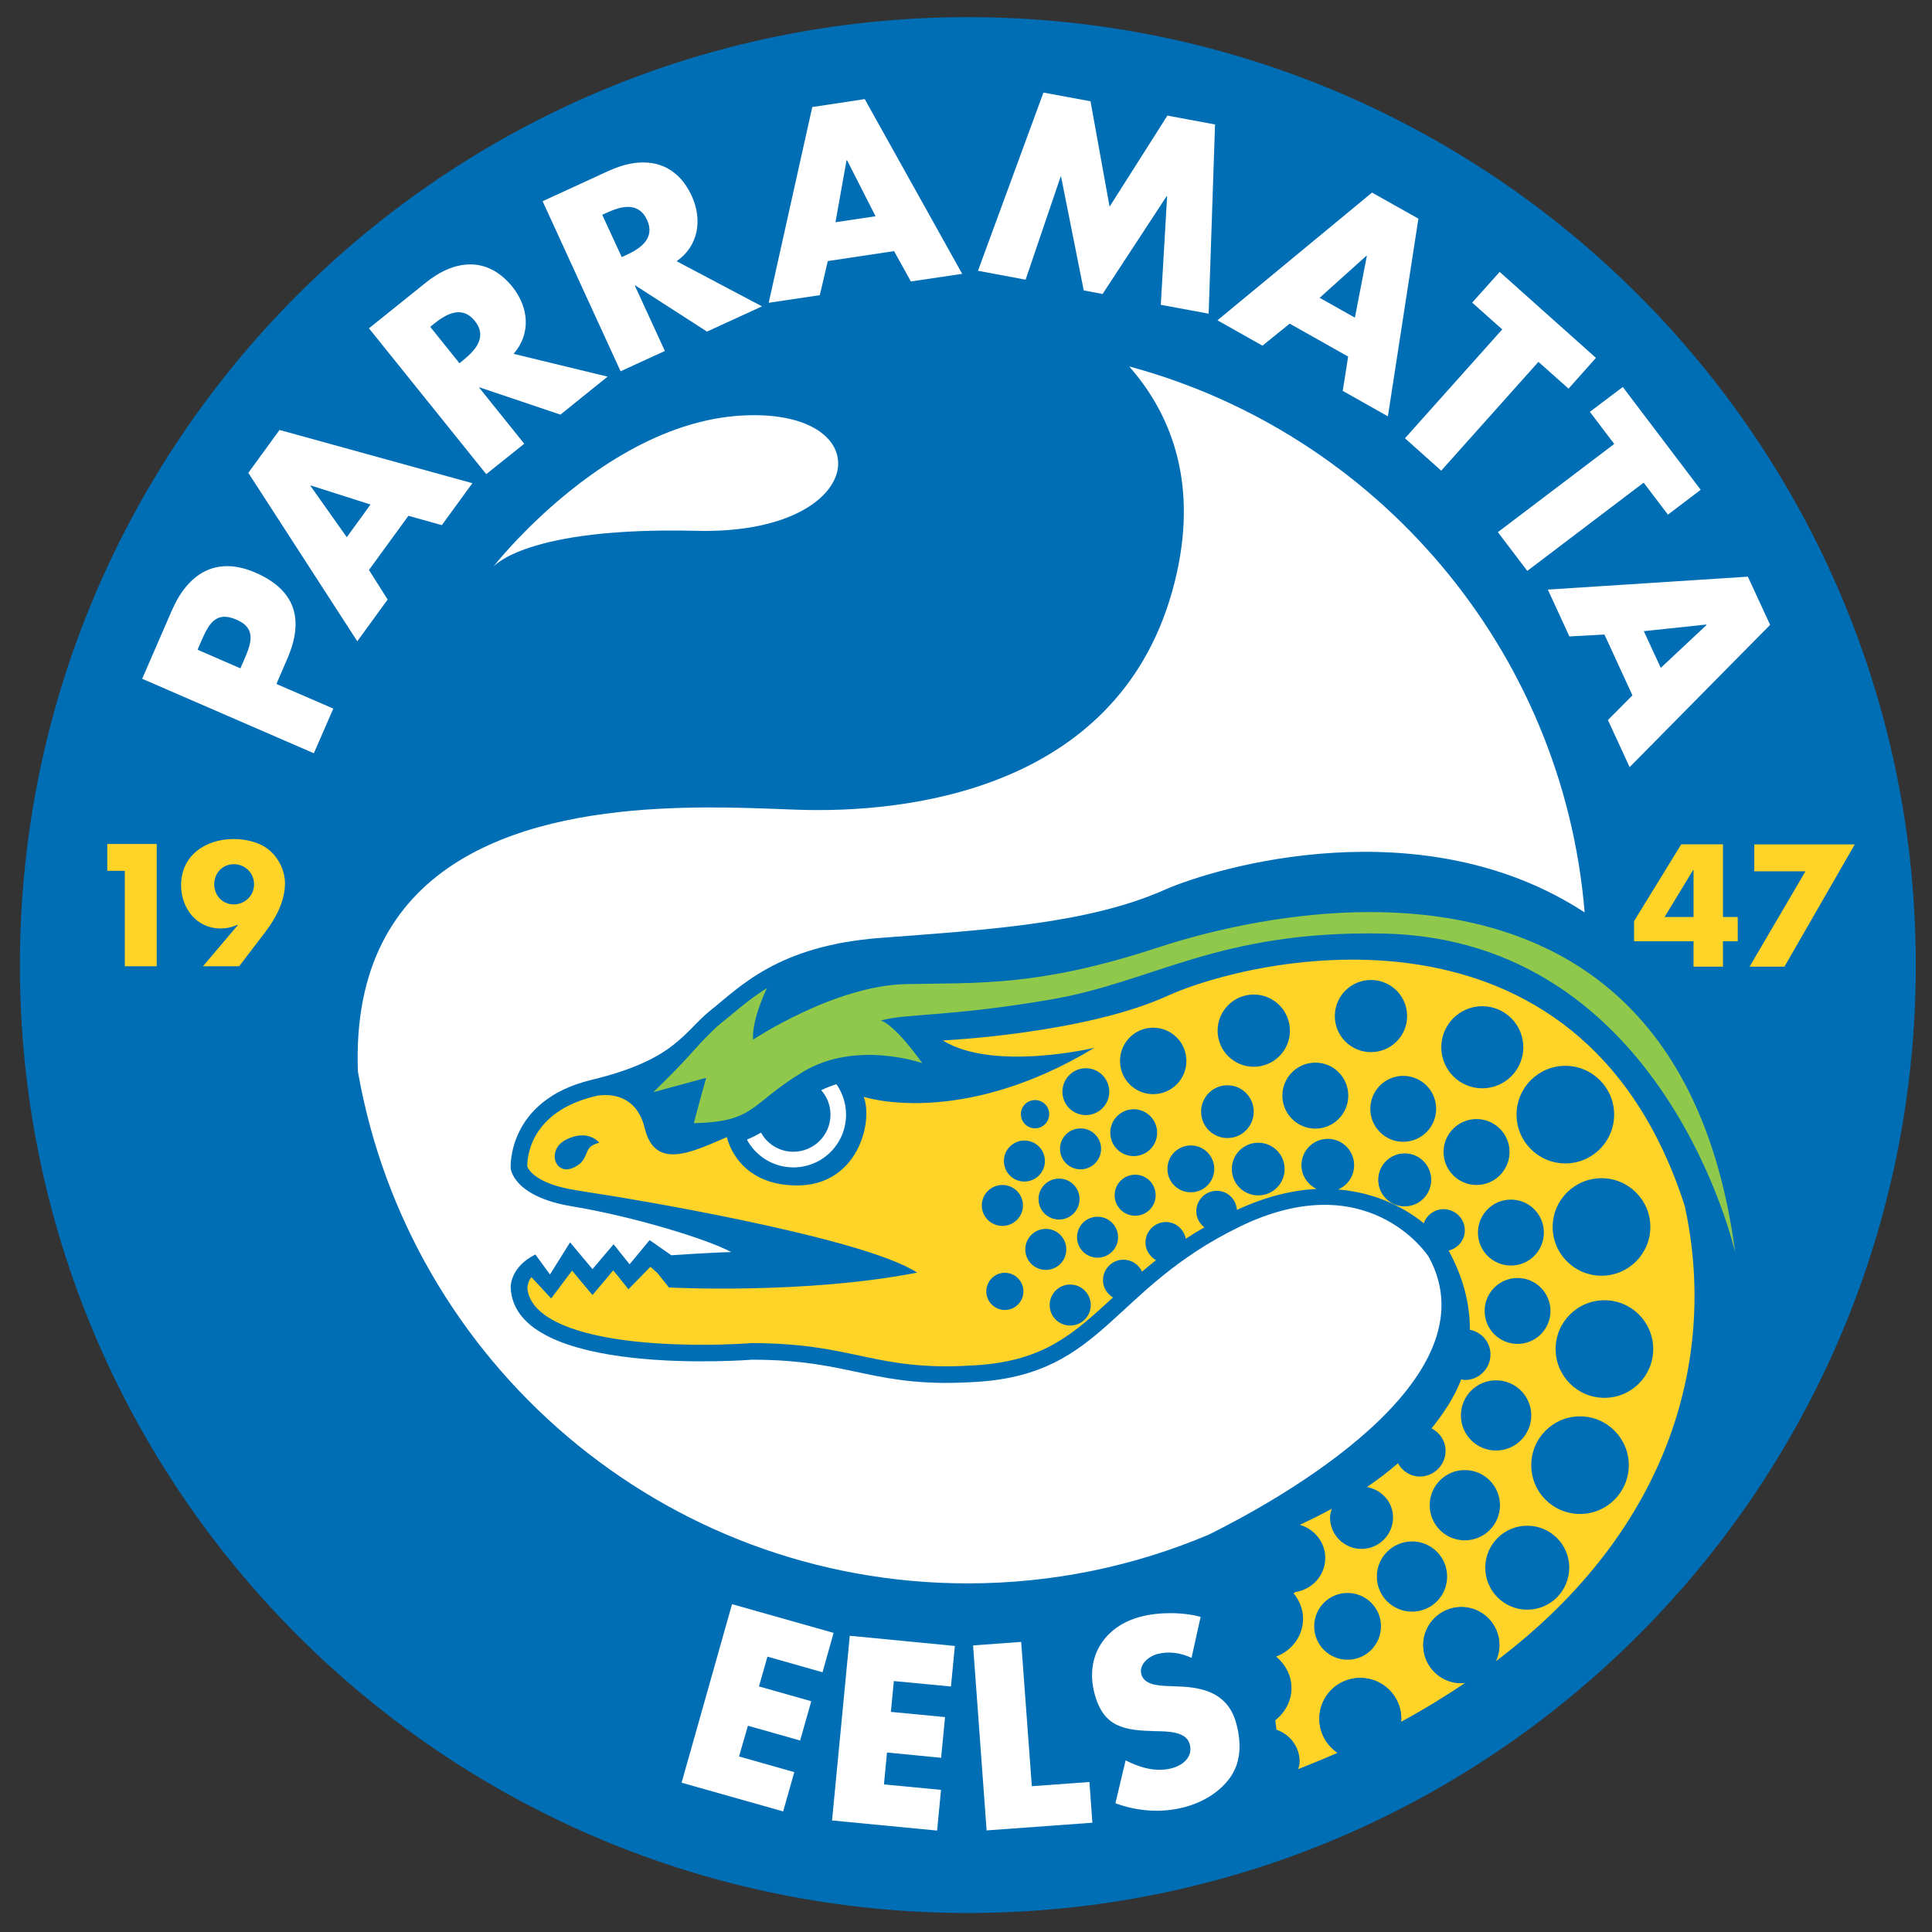 <?xml version="1.0" encoding="UTF-8" standalone="no"?>
<!-- Created with Inkscape (http://www.inkscape.org/) -->

<svg
   xmlns:dc="http://purl.org/dc/elements/1.1/"
   xmlns:cc="http://creativecommons.org/ns#"
   xmlns:rdf="http://www.w3.org/1999/02/22-rdf-syntax-ns#"
   xmlns:svg="http://www.w3.org/2000/svg"
   xmlns="http://www.w3.org/2000/svg"
   xmlns:sodipodi="http://sodipodi.sourceforge.net/DTD/sodipodi-0.dtd"
   xmlns:inkscape="http://www.inkscape.org/namespaces/inkscape"
   width="190"
   height="190"
   id="svg5326"
   version="1.1"
   inkscape:version="0.48.4 r9939"
   sodipodi:docname="New document 4">
  <rect width="100%" height="100%" fill="#333333" stroke="none"/>
  <defs
     id="defs5328">
    <clipPath
       clipPathUnits="userSpaceOnUse"
       id="clipPath624">
      <path
         inkscape:connector-curvature="0"
         d="m 0,0 841.89,0 0,595.276 L 0,595.276 0,0 z"
         id="path626" />
    </clipPath>
    <clipPath
       clipPathUnits="userSpaceOnUse"
       id="clipPath640">
      <path
         inkscape:connector-curvature="0"
         d="m 0,0 841.89,0 0,595.276 L 0,595.276 0,0 z"
         id="path642" />
    </clipPath>
    <clipPath
       clipPathUnits="userSpaceOnUse"
       id="clipPath684">
      <path
         inkscape:connector-curvature="0"
         d="m 0,0 841.89,0 0,595.276 L 0,595.276 0,0 z"
         id="path686" />
    </clipPath>
  </defs>
  <sodipodi:namedview
     id="base"
     pagecolor="#ffffff"
     bordercolor="#666666"
     borderopacity="1.0"
     inkscape:pageopacity="0.0"
     inkscape:pageshadow="2"
     inkscape:zoom="1"
     inkscape:cx="39.920013"
     inkscape:cy="15.224418"
     inkscape:document-units="px"
     inkscape:current-layer="layer1"
     showgrid="false"
     fit-margin-top="0"
     fit-margin-left="0"
     fit-margin-right="0"
     fit-margin-bottom="0"
     inkscape:window-width="1024"
     inkscape:window-height="714"
     inkscape:window-x="-4"
     inkscape:window-y="-4"
     inkscape:window-maximized="1" />
  <g
     inkscape:label="Layer 1"
     inkscape:groupmode="layer"
     id="layer1"
     transform="translate(-359.775,-357.587)">
    <g
       id="g5059"
       transform="matrix(7.654,0,0,-7.654,-943.543,4405.913)">
      <path
         inkscape:connector-curvature="0"
         d="m 182.715,528.696 c -6.727,0 -12.18,-5.453 -12.18,-12.18 0,-6.727 5.453,-12.179 12.18,-12.179 6.727,0 12.18,5.452 12.18,12.179 0,6.727 -5.453,12.18 -12.18,12.18"
         style="fill:#006eb5;fill-opacity:1;fill-rule:nonzero;stroke:none"
         id="path602" />
      <path
         inkscape:connector-curvature="0"
         d="m 191.926,513.422 c -1.345,4.178 -5.57,3.189 -6.644,2.7 -1.072,-0.489 -2.889,-0.574 -2.889,-0.574 0.651,-0.404 1.949,-0.094 1.949,-0.094 -1.732,-1.044 -2.965,-0.63 -2.965,-0.63 0.123,-0.321 -0.074,-1.139 -0.856,-1.139 -0.781,0 -0.902,0.621 -0.902,0.621 -0.444,-0.189 -0.923,-0.433 -1.055,0.113 -0.132,0.546 -0.637,0.413 -0.637,0.413 -0.846,-0.203 -0.874,-0.797 -0.873,-0.902 0.01,-0.031 0.097,-0.22 0.612,-0.304 0.123,-0.02 0.281,-0.046 0.464,-0.074 0,0 3.202,-0.511 3.934,-0.987 -1.449,-0.283 -3.19,-0.191 -3.19,-0.191 l -0.145,0.183 -0.093,0.083 -0.114,-0.117 -0.168,-0.172 -0.15,0.187 -0.046,0.056 -0.102,-0.123 -0.164,-0.194 -0.164,0.195 -0.098,0.119 -0.269,-0.358 -0.253,0.273 c -0.046,-0.046 -0.049,-0.122 -0.053,-0.136 0.033,-0.459 0.869,-0.732 2.247,-0.732 0.36,0 0.619,0.02 0.622,0.021 l 0.009,0 0.008,0 c 0.628,0 1.016,-0.082 1.389,-0.162 0.331,-0.07 0.642,-0.136 1.109,-0.136 0.125,0 0.26,0.006 0.401,0.015 0.858,0.06 1.228,0.4 1.74,0.87 -0.076,0.046 -0.129,0.127 -0.129,0.222 0,0.146 0.119,0.263 0.263,0.263 0.107,0 0.198,-0.064 0.239,-0.154 0.057,0.05 0.118,0.099 0.179,0.148 -0.078,0.046 -0.135,0.128 -0.135,0.226 0,0.145 0.118,0.264 0.263,0.264 0.128,0 0.23,-0.093 0.255,-0.215 0.075,0.05 0.156,0.099 0.239,0.147 -0.062,0.048 -0.104,0.12 -0.104,0.205 0,0.145 0.117,0.264 0.263,0.264 0.139,0 0.249,-0.108 0.259,-0.245 0.352,0.163 0.695,0.253 1.025,0.269 -0.114,0.054 -0.196,0.17 -0.196,0.305 0,0.187 0.152,0.339 0.339,0.339 0.187,0 0.338,-0.152 0.338,-0.339 0,-0.141 -0.085,-0.26 -0.206,-0.312 0.505,-0.041 0.872,-0.248 1.101,-0.434 0.037,0.105 0.136,0.181 0.253,0.181 0.152,0 0.274,-0.121 0.274,-0.272 0,-0.127 -0.089,-0.23 -0.208,-0.26 0.187,-0.341 0.274,-0.682 0.273,-1.017 0.15,-0.031 0.265,-0.158 0.265,-0.317 0,-0.182 -0.148,-0.329 -0.33,-0.329 -0.017,0 -0.032,0.007 -0.048,0.009 -0.003,-0.009 -0.004,-0.018 -0.008,-0.027 -0.09,-0.221 -0.222,-0.418 -0.371,-0.603 0.106,-0.056 0.18,-0.162 0.18,-0.289 0,-0.182 -0.149,-0.33 -0.33,-0.33 -0.124,0 -0.225,0.07 -0.282,0.17 -0.129,-0.111 -0.262,-0.213 -0.398,-0.305 0.189,-0.035 0.335,-0.193 0.335,-0.391 0,-0.223 -0.182,-0.404 -0.405,-0.404 -0.224,0 -0.405,0.181 -0.405,0.404 0,0.04 0.012,0.076 0.023,0.112 -0.143,-0.079 -0.279,-0.145 -0.411,-0.206 0.187,-0.055 0.327,-0.222 0.327,-0.426 0,-0.226 -0.168,-0.405 -0.385,-0.439 -0.007,-0.005 -0.016,-0.009 -0.022,-0.015 0.072,-0.09 0.122,-0.2 0.122,-0.325 0,-0.226 -0.146,-0.414 -0.346,-0.488 0.117,-0.099 0.197,-0.241 0.197,-0.405 0,-0.17 -0.084,-0.315 -0.208,-0.414 l 0.015,-0.121 c 0.174,-0.06 0.298,-0.219 0.298,-0.413 0,-0.033 -0.011,-0.062 -0.018,-0.093 0.174,0.069 0.349,0.14 0.513,0.213 -0.143,0.094 -0.242,0.248 -0.242,0.432 0,0.291 0.235,0.526 0.526,0.526 0.291,0 0.527,-0.235 0.527,-0.526 0,-0.014 -0.006,-0.026 -0.008,-0.04 0.302,0.163 0.579,0.334 0.842,0.511 -0.022,-0.003 -0.04,-0.013 -0.063,-0.013 -0.27,0 -0.489,0.219 -0.489,0.489 0,0.27 0.219,0.49 0.489,0.49 0.272,0 0.49,-0.22 0.49,-0.49 0,-0.076 -0.02,-0.146 -0.052,-0.211 2.296,1.729 2.845,3.965 2.433,5.855 m -3.597,-0.004 c -0.189,0 -0.339,0.151 -0.339,0.339 0,0.187 0.15,0.338 0.339,0.338 0.187,0 0.338,-0.151 0.338,-0.338 0,-0.188 -0.151,-0.339 -0.338,-0.339"
         style="fill:#ffd327;fill-opacity:1;fill-rule:nonzero;stroke:none"
         id="path606" />
      <path
         inkscape:connector-curvature="0"
         d="m 176.632,521.653 0.028,0.034 c 0.066,0.08 0.204,0.24 0.398,0.433 l 0,10e-4 c 0.057,0.057 0.117,0.112 0.175,0.168 0.589,0.547 1.539,1.243 2.611,1.29 1.779,0.079 1.599,-1.536 -0.614,-1.483 -2.213,0.054 -2.616,-0.466 -2.616,-0.466 0,0 0.006,0.008 0.018,0.023"
         style="fill:#ffffff;fill-opacity:1;fill-rule:nonzero;stroke:none"
         id="path610" />
      <path
         inkscape:connector-curvature="0"
         d="m 176.841,513.905 c 0,0 0.026,-0.364 0.791,-0.489 0.765,-0.126 1.729,-0.417 2.042,-0.587 -0.257,-0.006 -0.769,-0.041 -0.769,-0.041 l -0.279,0.195 -0.257,-0.311 -0.206,0.257 -0.271,-0.319 -0.288,0.344 -0.258,-0.413 -0.188,0.257 c -0.327,-0.163 -0.317,-0.42 -0.317,-0.42 0.038,-1.177 3.1,-0.932 3.1,-0.932 1.317,0 1.549,-0.377 2.914,-0.283 1.607,0.111 1.703,1.186 3.346,1.989 1.644,0.803 2.415,-0.349 2.438,-0.389 0.858,-1.579 -1.938,-3.123 -2.827,-3.564 -0.952,-0.403 -1.999,-0.627 -3.099,-0.627 -3.923,0 -7.182,2.841 -7.835,6.577 l 0,0.002 0,-0.002 c -0.101,2.69 2.077,3.276 3.862,3.375 0.794,0.044 1.51,-0.007 1.916,-0.015 1.48,-0.025 4.14,0.351 4.742,3.037 0.277,1.237 -0.111,2.096 -0.61,2.662 3.18,-0.857 5.573,-3.636 5.852,-7.015 -2.078,1.357 -4.719,0.591 -5.405,0.287 -0.991,-0.439 -2.333,-0.514 -3.65,-0.615 -1.319,-0.1 -1.808,-0.639 -2.165,-0.921 -0.357,-0.282 -0.452,-0.641 -1.543,-0.903 -1.092,-0.264 -1.036,-1.136 -1.036,-1.136"
         style="fill:#ffffff;fill-opacity:1;fill-rule:nonzero;stroke:none"
         id="path614" />
      <g
         transform="translate(177.058,522.12)"
         id="g616">
        <path
           id="path618"
           style="fill:#006eb5;fill-opacity:1;fill-rule:nonzero;stroke:none"
           d="m 0,0 0.176,0.169 0,0.001 L 0,0 z"
           inkscape:connector-curvature="0" />
      </g>
      <g
         id="g620">
        <g
           clip-path="url(#clipPath624)"
           id="g622">
          <g
             transform="translate(172.106,520.195)"
             id="g628">
            <path
               id="path630"
               style="fill:#ffffff;fill-opacity:1;fill-rule:nonzero;stroke:none"
               d="M 0,0 0.381,0.877 C 0.587,1.351 0.948,1.583 1.455,1.364 1.975,1.138 2.082,0.758 1.865,0.258 L 1.725,-0.067 2.456,-0.383 2.206,-0.957 0,0 z M 1.262,0.134 1.304,0.23 C 1.394,0.438 1.482,0.643 1.213,0.759 0.936,0.88 0.85,0.691 0.753,0.469 L 0.712,0.373 1.262,0.134 z"
               inkscape:connector-curvature="0" />
          </g>
        </g>
      </g>
      <g
         transform="translate(175.02,521.593)"
         id="g632">
        <path
           id="path634"
           style="fill:#ffffff;fill-opacity:1;fill-rule:nonzero;stroke:none"
           d="M 0,0 0.24,-0.38 -0.15,-0.916 -1.55,1.248 -1.149,1.799 1.329,1.115 0.936,0.576 0.507,0.696 0,0 z m -0.748,1.086 -0.004,-0.005 0.467,-0.66 0.305,0.42 -0.768,0.245 z"
           inkscape:connector-curvature="0" />
      </g>
      <g
         id="g636">
        <g
           clip-path="url(#clipPath640)"
           id="g638">
          <g
             transform="translate(178.086,524.077)"
             id="g644">
            <path
               id="path646"
               style="fill:#ffffff;fill-opacity:1;fill-rule:nonzero;stroke:none"
               d="m 0,0 -0.606,-0.488 -1.041,0.351 -0.004,-0.003 0.58,-0.722 -0.488,-0.391 -1.507,1.874 0.729,0.586 c 0.369,0.298 0.792,0.347 1.115,-0.054 0.207,-0.258 0.243,-0.597 0.015,-0.86 L 0,0 z m -1.903,0.172 0.047,0.039 c 0.159,0.128 0.314,0.301 0.15,0.505 C -1.87,0.92 -2.073,0.806 -2.232,0.678 L -2.279,0.64 -1.903,0.172 z"
               inkscape:connector-curvature="0" />
          </g>
          <g
             transform="translate(180.07,524.98)"
             id="g648">
            <path
               id="path650"
               style="fill:#ffffff;fill-opacity:1;fill-rule:nonzero;stroke:none"
               d="m 0,0 -0.707,-0.324 -0.921,0.593 -0.006,-0.002 0.386,-0.84 -0.569,-0.261 -1.002,2.185 0.849,0.39 C -1.538,1.939 -1.117,1.884 -0.902,1.417 -0.765,1.116 -0.813,0.778 -1.097,0.58 L 0,0 z m -1.802,0.633 0.055,0.025 c 0.186,0.085 0.378,0.216 0.27,0.453 -0.109,0.237 -0.334,0.177 -0.519,0.091 L -2.053,1.177 -1.802,0.633 z"
               inkscape:connector-curvature="0" />
          </g>
        </g>
      </g>
      <g
         transform="translate(180.915,525.562)"
         id="g652">
        <path
           id="path654"
           style="fill:#ffffff;fill-opacity:1;fill-rule:nonzero;stroke:none"
           d="M 0,0 -0.102,-0.438 -0.759,-0.536 -0.199,1.979 0.475,2.081 1.727,-0.164 1.068,-0.262 0.852,0.128 0,0 z M 0.248,1.295 0.241,1.294 0.099,0.499 0.614,0.576 0.248,1.295 z"
           inkscape:connector-curvature="0" />
      </g>
      <g
         transform="translate(183.686,527.727)"
         id="g656">
        <path
           id="path658"
           style="fill:#ffffff;fill-opacity:1;fill-rule:nonzero;stroke:none"
           d="M 0,0 0.605,-0.112 0.85,-1.466 1.593,-0.296 2.205,-0.41 2.123,-2.841 1.508,-2.727 1.589,-1.334 1.582,-1.333 0.76,-2.588 0.518,-2.542 0.227,-1.081 0.221,-1.08 -0.229,-2.404 -0.841,-2.29 0,0 z"
           inkscape:connector-curvature="0" />
      </g>
      <g
         transform="translate(186.85,524.758)"
         id="g660">
        <path
           id="path662"
           style="fill:#ffffff;fill-opacity:1;fill-rule:nonzero;stroke:none"
           d="M 0,0 -0.35,-0.283 -0.928,0.043 1.058,1.684 1.654,1.349 1.262,-1.191 0.682,-0.864 0.751,-0.423 0,0 z M 0.991,0.868 0.986,0.872 0.385,0.332 0.838,0.077 0.991,0.868 z"
           inkscape:connector-curvature="0" />
      </g>
      <g
         transform="translate(188.797,522.869)"
         id="g664">
        <path
           id="path666"
           style="fill:#ffffff;fill-opacity:1;fill-rule:nonzero;stroke:none"
           d="M 0,0 -0.466,0.416 0.784,1.815 0.398,2.159 0.751,2.554 1.988,1.449 1.636,1.054 1.249,1.398 0,0 z"
           inkscape:connector-curvature="0" />
      </g>
      <g
         transform="translate(189.903,521.581)"
         id="g668">
        <path
           id="path670"
           style="fill:#ffffff;fill-opacity:1;fill-rule:nonzero;stroke:none"
           d="M 0,0 -0.378,0.498 1.117,1.631 0.804,2.044 1.227,2.363 2.228,1.042 1.807,0.723 1.495,1.134 0,0 z"
           inkscape:connector-curvature="0" />
      </g>
      <g
         transform="translate(190.894,520.764)"
         id="g672">
        <path
           id="path674"
           style="fill:#ffffff;fill-opacity:1;fill-rule:nonzero;stroke:none"
           d="M 0,0 -0.45,-0.025 -0.727,0.577 1.843,0.743 2.129,0.124 0.324,-1.704 0.045,-1.099 0.36,-0.782 0,0 z M 1.312,0.122 1.309,0.128 0.506,0.043 0.724,-0.429 1.312,0.122 z"
           inkscape:connector-curvature="0" />
      </g>
      <g
         transform="translate(171.658,518.072)"
         id="g676">
        <path
           id="path678"
           style="fill:#ffd327;fill-opacity:1;fill-rule:nonzero;stroke:none"
           d="m 0,0 0,-0.345 0.225,0 0,-1.226 0.41,0 L 0.635,0 0,0 z"
           inkscape:connector-curvature="0" />
      </g>
      <g
         id="g680">
        <g
           clip-path="url(#clipPath684)"
           id="g682">
          <g
             transform="translate(172.887,516.501)"
             id="g688">
            <path
               id="path690"
               style="fill:#ffd327;fill-opacity:1;fill-rule:nonzero;stroke:none"
               d="M 0,0 0.449,0.53 0.445,0.534 C 0.373,0.502 0.307,0.486 0.224,0.486 c -0.31,0 -0.505,0.265 -0.505,0.555 0,0.386 0.317,0.594 0.675,0.594 C 0.547,1.635 0.722,1.597 0.843,1.5 0.97,1.398 1.054,1.231 1.054,1.066 1.054,0.838 0.937,0.619 0.801,0.44 L 0.465,0 0,0 z m 0.145,1.053 c 0,-0.144 0.107,-0.258 0.252,-0.258 0.143,0 0.26,0.114 0.26,0.258 0,0.145 -0.117,0.259 -0.26,0.259 -0.145,0 -0.252,-0.114 -0.252,-0.259"
               inkscape:connector-curvature="0" />
          </g>
          <g
             transform="translate(178.673,514.883)"
             id="g692">
            <path
               id="path694"
               style="fill:#90c84b;fill-opacity:1;fill-rule:nonzero;stroke:none"
               d="m 0,0 c 0.452,0.439 0.493,0.517 0.673,0.7 0.068,0.069 0.131,0.135 0.205,0.193 0.044,0.034 0.087,0.071 0.135,0.11 0.125,0.104 0.267,0.222 0.448,0.335 0,0 -0.197,-0.399 -0.179,-0.663 0,0 1.045,0.696 1.967,0.714 0.922,0.02 1.693,-0.037 3.238,0.471 1.543,0.509 6.681,1.656 7.415,-3.924 0,0 -0.904,4.038 -4.536,4.103 C 7.258,2.076 6.43,1.418 5.113,1.192 3.796,0.965 3.222,1.013 2.921,0.919 c 0,0 0.14,0 0.536,-0.546 0,0 -0.848,0.302 -1.535,-0.112 C 1.236,-0.153 1.32,-0.38 0.521,-0.398 c 0,0 0.084,0.32 0.159,0.583 L 0,0 z"
               inkscape:connector-curvature="0" />
          </g>
          <g
             transform="translate(188.873,508.66)"
             id="g696">
            <path
               id="path698"
               style="fill:#006eb5;fill-opacity:1;fill-rule:nonzero;stroke:none"
               d="m 0,0 c 0,-0.25 -0.201,-0.451 -0.451,-0.451 -0.25,0 -0.452,0.201 -0.452,0.451 0,0.249 0.202,0.451 0.452,0.451 C -0.201,0.451 0,0.249 0,0"
               inkscape:connector-curvature="0" />
          </g>
          <g
             transform="translate(189.552,509.576)"
             id="g700">
            <path
               id="path702"
               style="fill:#006eb5;fill-opacity:1;fill-rule:nonzero;stroke:none"
               d="m 0,0 c 0,-0.25 -0.203,-0.451 -0.452,-0.451 -0.25,0 -0.451,0.201 -0.451,0.451 0,0.25 0.201,0.452 0.451,0.452 C -0.203,0.452 0,0.25 0,0"
               inkscape:connector-curvature="0" />
          </g>
          <g
             transform="translate(189.954,510.73)"
             id="g704">
            <path
               id="path706"
               style="fill:#006eb5;fill-opacity:1;fill-rule:nonzero;stroke:none"
               d="m 0,0 c 0,-0.249 -0.203,-0.451 -0.453,-0.451 -0.249,0 -0.451,0.202 -0.451,0.451 0,0.25 0.202,0.451 0.451,0.451 C -0.203,0.451 0,0.25 0,0"
               inkscape:connector-curvature="0" />
          </g>
          <g
             transform="translate(190.201,512.072)"
             id="g708">
            <path
               id="path710"
               style="fill:#006eb5;fill-opacity:1;fill-rule:nonzero;stroke:none"
               d="m 0,0 c 0,-0.233 -0.19,-0.423 -0.424,-0.423 -0.233,0 -0.422,0.19 -0.422,0.423 0,0.234 0.189,0.424 0.422,0.424 C -0.19,0.424 0,0.234 0,0"
               inkscape:connector-curvature="0" />
          </g>
          <g
             transform="translate(190.116,513.08)"
             id="g712">
            <path
               id="path714"
               style="fill:#006eb5;fill-opacity:1;fill-rule:nonzero;stroke:none"
               d="m 0,0 c 0,-0.235 -0.189,-0.424 -0.423,-0.424 -0.235,0 -0.424,0.189 -0.424,0.424 0,0.233 0.189,0.423 0.424,0.423 C -0.189,0.423 0,0.233 0,0"
               inkscape:connector-curvature="0" />
          </g>
          <g
             transform="translate(189.675,514.115)"
             id="g716">
            <path
               id="path718"
               style="fill:#006eb5;fill-opacity:1;fill-rule:nonzero;stroke:none"
               d="m 0,0 c 0,-0.234 -0.191,-0.424 -0.424,-0.424 -0.234,0 -0.424,0.19 -0.424,0.424 0,0.234 0.19,0.423 0.424,0.423 C -0.191,0.423 0,0.234 0,0"
               inkscape:connector-curvature="0" />
          </g>
          <g
             transform="translate(188.732,514.669)"
             id="g720">
            <path
               id="path722"
               style="fill:#006eb5;fill-opacity:1;fill-rule:nonzero;stroke:none"
               d="m 0,0 c 0,-0.233 -0.189,-0.423 -0.424,-0.423 -0.233,0 -0.422,0.19 -0.422,0.423 0,0.234 0.189,0.424 0.422,0.424 C -0.189,0.424 0,0.234 0,0"
               inkscape:connector-curvature="0" />
          </g>
          <g
             transform="translate(187.603,514.839)"
             id="g724">
            <path
               id="path726"
               style="fill:#006eb5;fill-opacity:1;fill-rule:nonzero;stroke:none"
               d="m 0,0 c 0,-0.233 -0.189,-0.424 -0.423,-0.424 -0.234,0 -0.424,0.191 -0.424,0.424 0,0.234 0.19,0.424 0.424,0.424 C -0.189,0.424 0,0.234 0,0"
               inkscape:connector-curvature="0" />
          </g>
          <g
             transform="translate(186.388,514.633)"
             id="g728">
            <path
               id="path730"
               style="fill:#006eb5;fill-opacity:1;fill-rule:nonzero;stroke:none"
               d="m 0,0 c 0,-0.188 -0.151,-0.339 -0.338,-0.339 -0.187,0 -0.338,0.151 -0.338,0.339 0,0.187 0.151,0.339 0.338,0.339 C -0.151,0.339 0,0.187 0,0"
               inkscape:connector-curvature="0" />
          </g>
          <g
             transform="translate(185.147,514.363)"
             id="g732">
            <path
               id="path734"
               style="fill:#006eb5;fill-opacity:1;fill-rule:nonzero;stroke:none"
               d="m 0,0 c 0,-0.167 -0.135,-0.301 -0.301,-0.301 -0.167,0 -0.301,0.134 -0.301,0.301 0,0.166 0.134,0.301 0.301,0.301 C -0.135,0.301 0,0.166 0,0"
               inkscape:connector-curvature="0" />
          </g>
          <g
             transform="translate(185.881,513.898)"
             id="g736">
            <path
               id="path738"
               style="fill:#006eb5;fill-opacity:1;fill-rule:nonzero;stroke:none"
               d="m 0,0 c 0,-0.167 -0.134,-0.301 -0.301,-0.301 -0.167,0 -0.301,0.134 -0.301,0.301 0,0.166 0.134,0.301 0.301,0.301 C -0.134,0.301 0,0.166 0,0"
               inkscape:connector-curvature="0" />
          </g>
          <g
             transform="translate(184.532,514.889)"
             id="g740">
            <path
               id="path742"
               style="fill:#006eb5;fill-opacity:1;fill-rule:nonzero;stroke:none"
               d="m 0,0 c 0,-0.166 -0.135,-0.3 -0.301,-0.3 -0.167,0 -0.301,0.134 -0.301,0.3 0,0.167 0.134,0.302 0.301,0.302 C -0.135,0.302 0,0.167 0,0"
               inkscape:connector-curvature="0" />
          </g>
          <g
             transform="translate(183.76,514.601)"
             id="g744">
            <path
               id="path746"
               style="fill:#006eb5;fill-opacity:1;fill-rule:nonzero;stroke:none"
               d="m 0,0 c 0,-0.1 -0.08,-0.182 -0.182,-0.182 -0.1,0 -0.182,0.082 -0.182,0.182 0,0.1 0.082,0.181 0.182,0.181 C -0.08,0.181 0,0.1 0,0"
               inkscape:connector-curvature="0" />
          </g>
          <g
             transform="translate(184.427,514.155)"
             id="g748">
            <path
               id="path750"
               style="fill:#006eb5;fill-opacity:1;fill-rule:nonzero;stroke:none"
               d="m 0,0 c 0,-0.145 -0.119,-0.263 -0.264,-0.263 -0.146,0 -0.264,0.118 -0.264,0.263 0,0.146 0.118,0.263 0.264,0.263 C -0.119,0.263 0,0.146 0,0"
               inkscape:connector-curvature="0" />
          </g>
          <g
             transform="translate(185.128,513.559)"
             id="g752">
            <path
               id="path754"
               style="fill:#006eb5;fill-opacity:1;fill-rule:nonzero;stroke:none"
               d="m 0,0 c 0,-0.146 -0.117,-0.263 -0.263,-0.263 -0.146,0 -0.264,0.117 -0.264,0.263 0,0.146 0.118,0.264 0.264,0.264 C -0.117,0.264 0,0.146 0,0"
               inkscape:connector-curvature="0" />
          </g>
          <g
             transform="translate(184.645,513.02)"
             id="g756">
            <path
               id="path758"
               style="fill:#006eb5;fill-opacity:1;fill-rule:nonzero;stroke:none"
               d="m 0,0 c 0,-0.146 -0.118,-0.263 -0.263,-0.263 -0.147,0 -0.264,0.117 -0.264,0.263 0,0.145 0.117,0.263 0.264,0.263 C -0.118,0.263 0,0.145 0,0"
               inkscape:connector-curvature="0" />
          </g>
          <g
             transform="translate(184.15,513.51)"
             id="g760">
            <path
               id="path762"
               style="fill:#006eb5;fill-opacity:1;fill-rule:nonzero;stroke:none"
               d="m 0,0 c 0,-0.146 -0.118,-0.263 -0.263,-0.263 -0.146,0 -0.264,0.117 -0.264,0.263 0,0.146 0.118,0.263 0.264,0.263 C -0.118,0.263 0,0.146 0,0"
               inkscape:connector-curvature="0" />
          </g>
          <g
             transform="translate(183.705,513.999)"
             id="g764">
            <path
               id="path766"
               style="fill:#006eb5;fill-opacity:1;fill-rule:nonzero;stroke:none"
               d="m 0,0 c 0,-0.146 -0.118,-0.264 -0.264,-0.264 -0.145,0 -0.263,0.118 -0.263,0.264 0,0.146 0.118,0.263 0.263,0.263 C -0.118,0.263 0,0.146 0,0"
               inkscape:connector-curvature="0" />
          </g>
          <g
             transform="translate(183.423,513.428)"
             id="g768">
            <path
               id="path770"
               style="fill:#006eb5;fill-opacity:1;fill-rule:nonzero;stroke:none"
               d="m 0,0 c 0,-0.146 -0.119,-0.263 -0.264,-0.263 -0.146,0 -0.265,0.117 -0.265,0.263 0,0.146 0.119,0.263 0.265,0.263 C -0.119,0.263 0,0.146 0,0"
               inkscape:connector-curvature="0" />
          </g>
          <g
             transform="translate(183.98,512.863)"
             id="g772">
            <path
               id="path774"
               style="fill:#006eb5;fill-opacity:1;fill-rule:nonzero;stroke:none"
               d="m 0,0 c 0,-0.146 -0.117,-0.263 -0.263,-0.263 -0.146,0 -0.264,0.117 -0.264,0.263 0,0.146 0.118,0.264 0.264,0.264 C -0.117,0.264 0,0.146 0,0"
               inkscape:connector-curvature="0" />
          </g>
          <g
             transform="translate(184.294,512.148)"
             id="g776">
            <path
               id="path778"
               style="fill:#006eb5;fill-opacity:1;fill-rule:nonzero;stroke:none"
               d="m 0,0 c 0,-0.146 -0.118,-0.263 -0.265,-0.263 -0.145,0 -0.263,0.117 -0.263,0.263 0,0.146 0.118,0.264 0.263,0.264 C -0.118,0.264 0,0.146 0,0"
               inkscape:connector-curvature="0" />
          </g>
          <g
             transform="translate(183.429,512.323)"
             id="g780">
            <path
               id="path782"
               style="fill:#006eb5;fill-opacity:1;fill-rule:nonzero;stroke:none"
               d="m 0,0 c 0,-0.131 -0.107,-0.238 -0.239,-0.238 -0.131,0 -0.238,0.107 -0.238,0.238 0,0.132 0.107,0.24 0.238,0.24 C -0.107,0.24 0,0.132 0,0"
               inkscape:connector-curvature="0" />
          </g>
          <g
             transform="translate(186.785,513.896)"
             id="g784">
            <path
               id="path786"
               style="fill:#006eb5;fill-opacity:1;fill-rule:nonzero;stroke:none"
               d="m 0,0 c 0,-0.188 -0.152,-0.339 -0.339,-0.339 -0.188,0 -0.339,0.151 -0.339,0.339 0,0.187 0.151,0.338 0.339,0.338 C -0.152,0.338 0,0.187 0,0"
               inkscape:connector-curvature="0" />
          </g>
          <g
             transform="translate(188.666,513.757)"
             id="g788">
            <path
               id="path790"
               style="fill:#006eb5;fill-opacity:1;fill-rule:nonzero;stroke:none"
               d="m 0,0 c 0,-0.188 -0.151,-0.339 -0.338,-0.339 -0.188,0 -0.339,0.151 -0.339,0.339 0,0.187 0.151,0.338 0.339,0.338 C -0.151,0.338 0,0.187 0,0"
               inkscape:connector-curvature="0" />
          </g>
          <g
             transform="translate(188.284,506.832)"
             id="g792">
            <path
               id="path794"
               style="fill:#006eb5;fill-opacity:1;fill-rule:nonzero;stroke:none"
               d="m 0,0 c 0,-0.291 -0.236,-0.527 -0.527,-0.527 -0.292,0 -0.526,0.236 -0.526,0.527 0,0.291 0.234,0.526 0.526,0.526 C -0.236,0.526 0,0.291 0,0"
               inkscape:connector-curvature="0" />
          </g>
          <g
             transform="translate(189.545,507.779)"
             id="g796">
            <path
               id="path798"
               style="fill:#006eb5;fill-opacity:1;fill-rule:nonzero;stroke:none"
               d="m 0,0 c 0,-0.271 -0.219,-0.489 -0.49,-0.489 -0.27,0 -0.489,0.218 -0.489,0.489 0,0.27 0.219,0.489 0.489,0.489 C -0.219,0.489 0,0.27 0,0"
               inkscape:connector-curvature="0" />
          </g>
          <g
             transform="translate(190.442,508.774)"
             id="g800">
            <path
               id="path802"
               style="fill:#006eb5;fill-opacity:1;fill-rule:nonzero;stroke:none"
               d="m 0,0 c 0,-0.298 -0.241,-0.54 -0.54,-0.54 -0.297,0 -0.539,0.242 -0.539,0.54 0,0.298 0.242,0.539 0.539,0.539 C -0.241,0.539 0,0.298 0,0"
               inkscape:connector-curvature="0" />
          </g>
          <g
             transform="translate(191.207,510.091)"
             id="g804">
            <path
               id="path806"
               style="fill:#006eb5;fill-opacity:1;fill-rule:nonzero;stroke:none"
               d="m 0,0 c 0,-0.347 -0.281,-0.627 -0.626,-0.627 -0.348,0 -0.627,0.28 -0.627,0.627 0,0.346 0.279,0.627 0.627,0.627 C -0.281,0.627 0,0.346 0,0"
               inkscape:connector-curvature="0" />
          </g>
          <g
             transform="translate(191.521,511.583)"
             id="g808">
            <path
               id="path810"
               style="fill:#006eb5;fill-opacity:1;fill-rule:nonzero;stroke:none"
               d="m 0,0 c 0,-0.346 -0.281,-0.627 -0.626,-0.627 -0.348,0 -0.628,0.281 -0.628,0.627 0,0.346 0.28,0.627 0.628,0.627 C -0.281,0.627 0,0.346 0,0"
               inkscape:connector-curvature="0" />
          </g>
          <g
             transform="translate(191.484,513.152)"
             id="g812">
            <path
               id="path814"
               style="fill:#006eb5;fill-opacity:1;fill-rule:nonzero;stroke:none"
               d="m 0,0 c 0,-0.346 -0.281,-0.627 -0.627,-0.627 -0.347,0 -0.628,0.281 -0.628,0.627 0,0.345 0.281,0.626 0.628,0.626 C -0.281,0.626 0,0.345 0,0"
               inkscape:connector-curvature="0" />
          </g>
          <g
             transform="translate(191.019,514.595)"
             id="g816">
            <path
               id="path818"
               style="fill:#006eb5;fill-opacity:1;fill-rule:nonzero;stroke:none"
               d="m 0,0 c 0,-0.346 -0.281,-0.627 -0.627,-0.627 -0.347,0 -0.627,0.281 -0.627,0.627 0,0.346 0.28,0.627 0.627,0.627 C -0.281,0.627 0,0.346 0,0"
               inkscape:connector-curvature="0" />
          </g>
          <g
             transform="translate(189.852,515.461)"
             id="g820">
            <path
               id="path822"
               style="fill:#006eb5;fill-opacity:1;fill-rule:nonzero;stroke:none"
               d="m 0,0 c 0,-0.291 -0.236,-0.528 -0.528,-0.528 -0.291,0 -0.526,0.237 -0.526,0.528 0,0.29 0.235,0.527 0.526,0.527 C -0.236,0.527 0,0.29 0,0"
               inkscape:connector-curvature="0" />
          </g>
          <g
             transform="translate(188.359,515.861)"
             id="g824">
            <path
               id="path826"
               style="fill:#006eb5;fill-opacity:1;fill-rule:nonzero;stroke:none"
               d="m 0,0 c 0,-0.256 -0.208,-0.463 -0.465,-0.463 -0.256,0 -0.464,0.207 -0.464,0.463 0,0.257 0.208,0.464 0.464,0.464 C -0.208,0.464 0,0.257 0,0"
               inkscape:connector-curvature="0" />
          </g>
          <g
             transform="translate(186.853,515.674)"
             id="g828">
            <path
               id="path830"
               style="fill:#006eb5;fill-opacity:1;fill-rule:nonzero;stroke:none"
               d="m 0,0 c 0,-0.257 -0.208,-0.464 -0.465,-0.464 -0.256,0 -0.464,0.207 -0.464,0.464 0,0.256 0.208,0.464 0.464,0.464 C -0.208,0.464 0,0.256 0,0"
               inkscape:connector-curvature="0" />
          </g>
          <g
             transform="translate(185.523,515.285)"
             id="g832">
            <path
               id="path834"
               style="fill:#006eb5;fill-opacity:1;fill-rule:nonzero;stroke:none"
               d="m 0,0 c 0,-0.236 -0.191,-0.427 -0.427,-0.427 -0.236,0 -0.426,0.191 -0.426,0.427 0,0.236 0.19,0.427 0.426,0.427 C -0.191,0.427 0,0.236 0,0"
               inkscape:connector-curvature="0" />
          </g>
          <g
             transform="translate(188.023,508.02)"
             id="g836">
            <path
               id="path838"
               style="fill:#006eb5;fill-opacity:1;fill-rule:nonzero;stroke:none"
               d="m 0,0 c 0,-0.237 -0.193,-0.429 -0.429,-0.429 -0.238,0 -0.429,0.192 -0.429,0.429 0,0.238 0.191,0.429 0.429,0.429 C -0.193,0.429 0,0.238 0,0"
               inkscape:connector-curvature="0" />
          </g>
          <g
             transform="translate(180.95,514.595)"
             id="g840">
            <path
               id="path842"
               style="fill:#ffffff;fill-opacity:1;fill-rule:nonzero;stroke:none"
               d="m 0,0 c 0,-0.264 -0.214,-0.477 -0.477,-0.477 -0.18,0 -0.336,0.099 -0.416,0.246 -0.057,-0.034 -0.117,-0.064 -0.181,-0.09 0.114,-0.212 0.339,-0.357 0.597,-0.357 C -0.102,-0.678 0.2,-0.375 0.2,0 0.2,0.145 0.154,0.28 0.076,0.391 0.008,0.369 -0.057,0.344 -0.119,0.314 -0.045,0.23 0,0.121 0,0"
               inkscape:connector-curvature="0" />
          </g>
        </g>
      </g>
      <g
         transform="translate(192.607,517.134)"
         id="g844">
        <path
           id="path846"
           style="fill:#ffd327;fill-opacity:1;fill-rule:nonzero;stroke:none"
           d="m 0,0 0,-0.312 -0.19,0 0,-0.326 -0.378,0 0,0.326 -0.764,0 0,0.26 0.606,0.986 0.536,0 L -0.19,0 0,0 z m -0.568,0.604 -0.005,0 L -0.94,0 l 0.372,0 0,0.604 z"
           inkscape:connector-curvature="0" />
      </g>
      <g
         transform="translate(192.82,517.721)"
         id="g848">
        <path
           id="path850"
           style="fill:#ffd327;fill-opacity:1;fill-rule:nonzero;stroke:none"
           d="m 0,0 0,0.346 1.291,0 -0.904,-1.571 -0.448,0 L 0.657,0 0,0 z"
           inkscape:connector-curvature="0" />
      </g>
      <g
         transform="translate(180.14,507.631)"
         id="g852">
        <path
           id="path854"
           style="fill:#ffffff;fill-opacity:1;fill-rule:nonzero;stroke:none"
           d="M 0,0 -0.109,-0.383 0.563,-0.573 0.42,-1.078 -0.251,-0.888 -0.365,-1.283 0.345,-1.484 0.202,-1.989 -1.103,-1.62 -0.455,0.674 0.85,0.305 0.708,-0.201 0,0 z"
           inkscape:connector-curvature="0" />
      </g>
      <g
         transform="translate(181.764,507.317)"
         id="g856">
        <path
           id="path858"
           style="fill:#ffffff;fill-opacity:1;fill-rule:nonzero;stroke:none"
           d="m 0,0 -0.038,-0.396 0.696,-0.067 -0.051,-0.523 -0.695,0.068 -0.039,-0.41 0.733,-0.07 -0.05,-0.523 -1.35,0.13 0.228,2.373 L 0.784,0.451 0.734,-0.07 0,0 z"
           inkscape:connector-curvature="0" />
      </g>
      <g
         transform="translate(183.537,505.966)"
         id="g860">
        <path
           id="path862"
           style="fill:#ffffff;fill-opacity:1;fill-rule:nonzero;stroke:none"
           d="M 0,0 0.74,0.054 0.778,-0.469 -0.581,-0.568 -0.755,1.809 -0.137,1.854 0,0 z"
           inkscape:connector-curvature="0" />
      </g>
      <path
         d="m 185.589,507.615 c -0.135,0.064 -0.291,0.088 -0.438,0.05 -0.11,-0.029 -0.24,-0.132 -0.207,-0.26 0.036,-0.135 0.21,-0.145 0.324,-0.151 l 0.164,-0.007 c 0.346,-0.012 0.636,-0.109 0.734,-0.482 0.06,-0.23 0.065,-0.479 -0.078,-0.683 -0.141,-0.2 -0.365,-0.327 -0.599,-0.388 -0.291,-0.074 -0.6,-0.05 -0.878,0.053 l 0.131,0.551 c 0.184,-0.093 0.389,-0.155 0.594,-0.101 0.142,0.037 0.274,0.146 0.23,0.308 -0.043,0.168 -0.294,0.165 -0.432,0.168 -0.405,0.01 -0.678,0.044 -0.793,0.49 -0.122,0.469 0.132,0.861 0.595,0.981 0.231,0.061 0.536,0.061 0.77,-0.002 l -0.117,-0.527 z"
         style="fill:#ffffff;fill-opacity:1;fill-rule:nonzero;stroke:none"
         id="path874"
         inkscape:connector-curvature="0" />
      <path
         d="m 177.979,514.234 c 0,0 -0.139,0.183 -0.426,0.04 -0.285,-0.142 -0.117,-0.558 0.189,-0.299 0.109,0.116 0.04,0.206 0.237,0.259"
         style="fill:#006eb5;fill-opacity:1;fill-rule:nonzero;stroke:none"
         id="path878"
         inkscape:connector-curvature="0" />
    </g>
  </g>
</svg>

